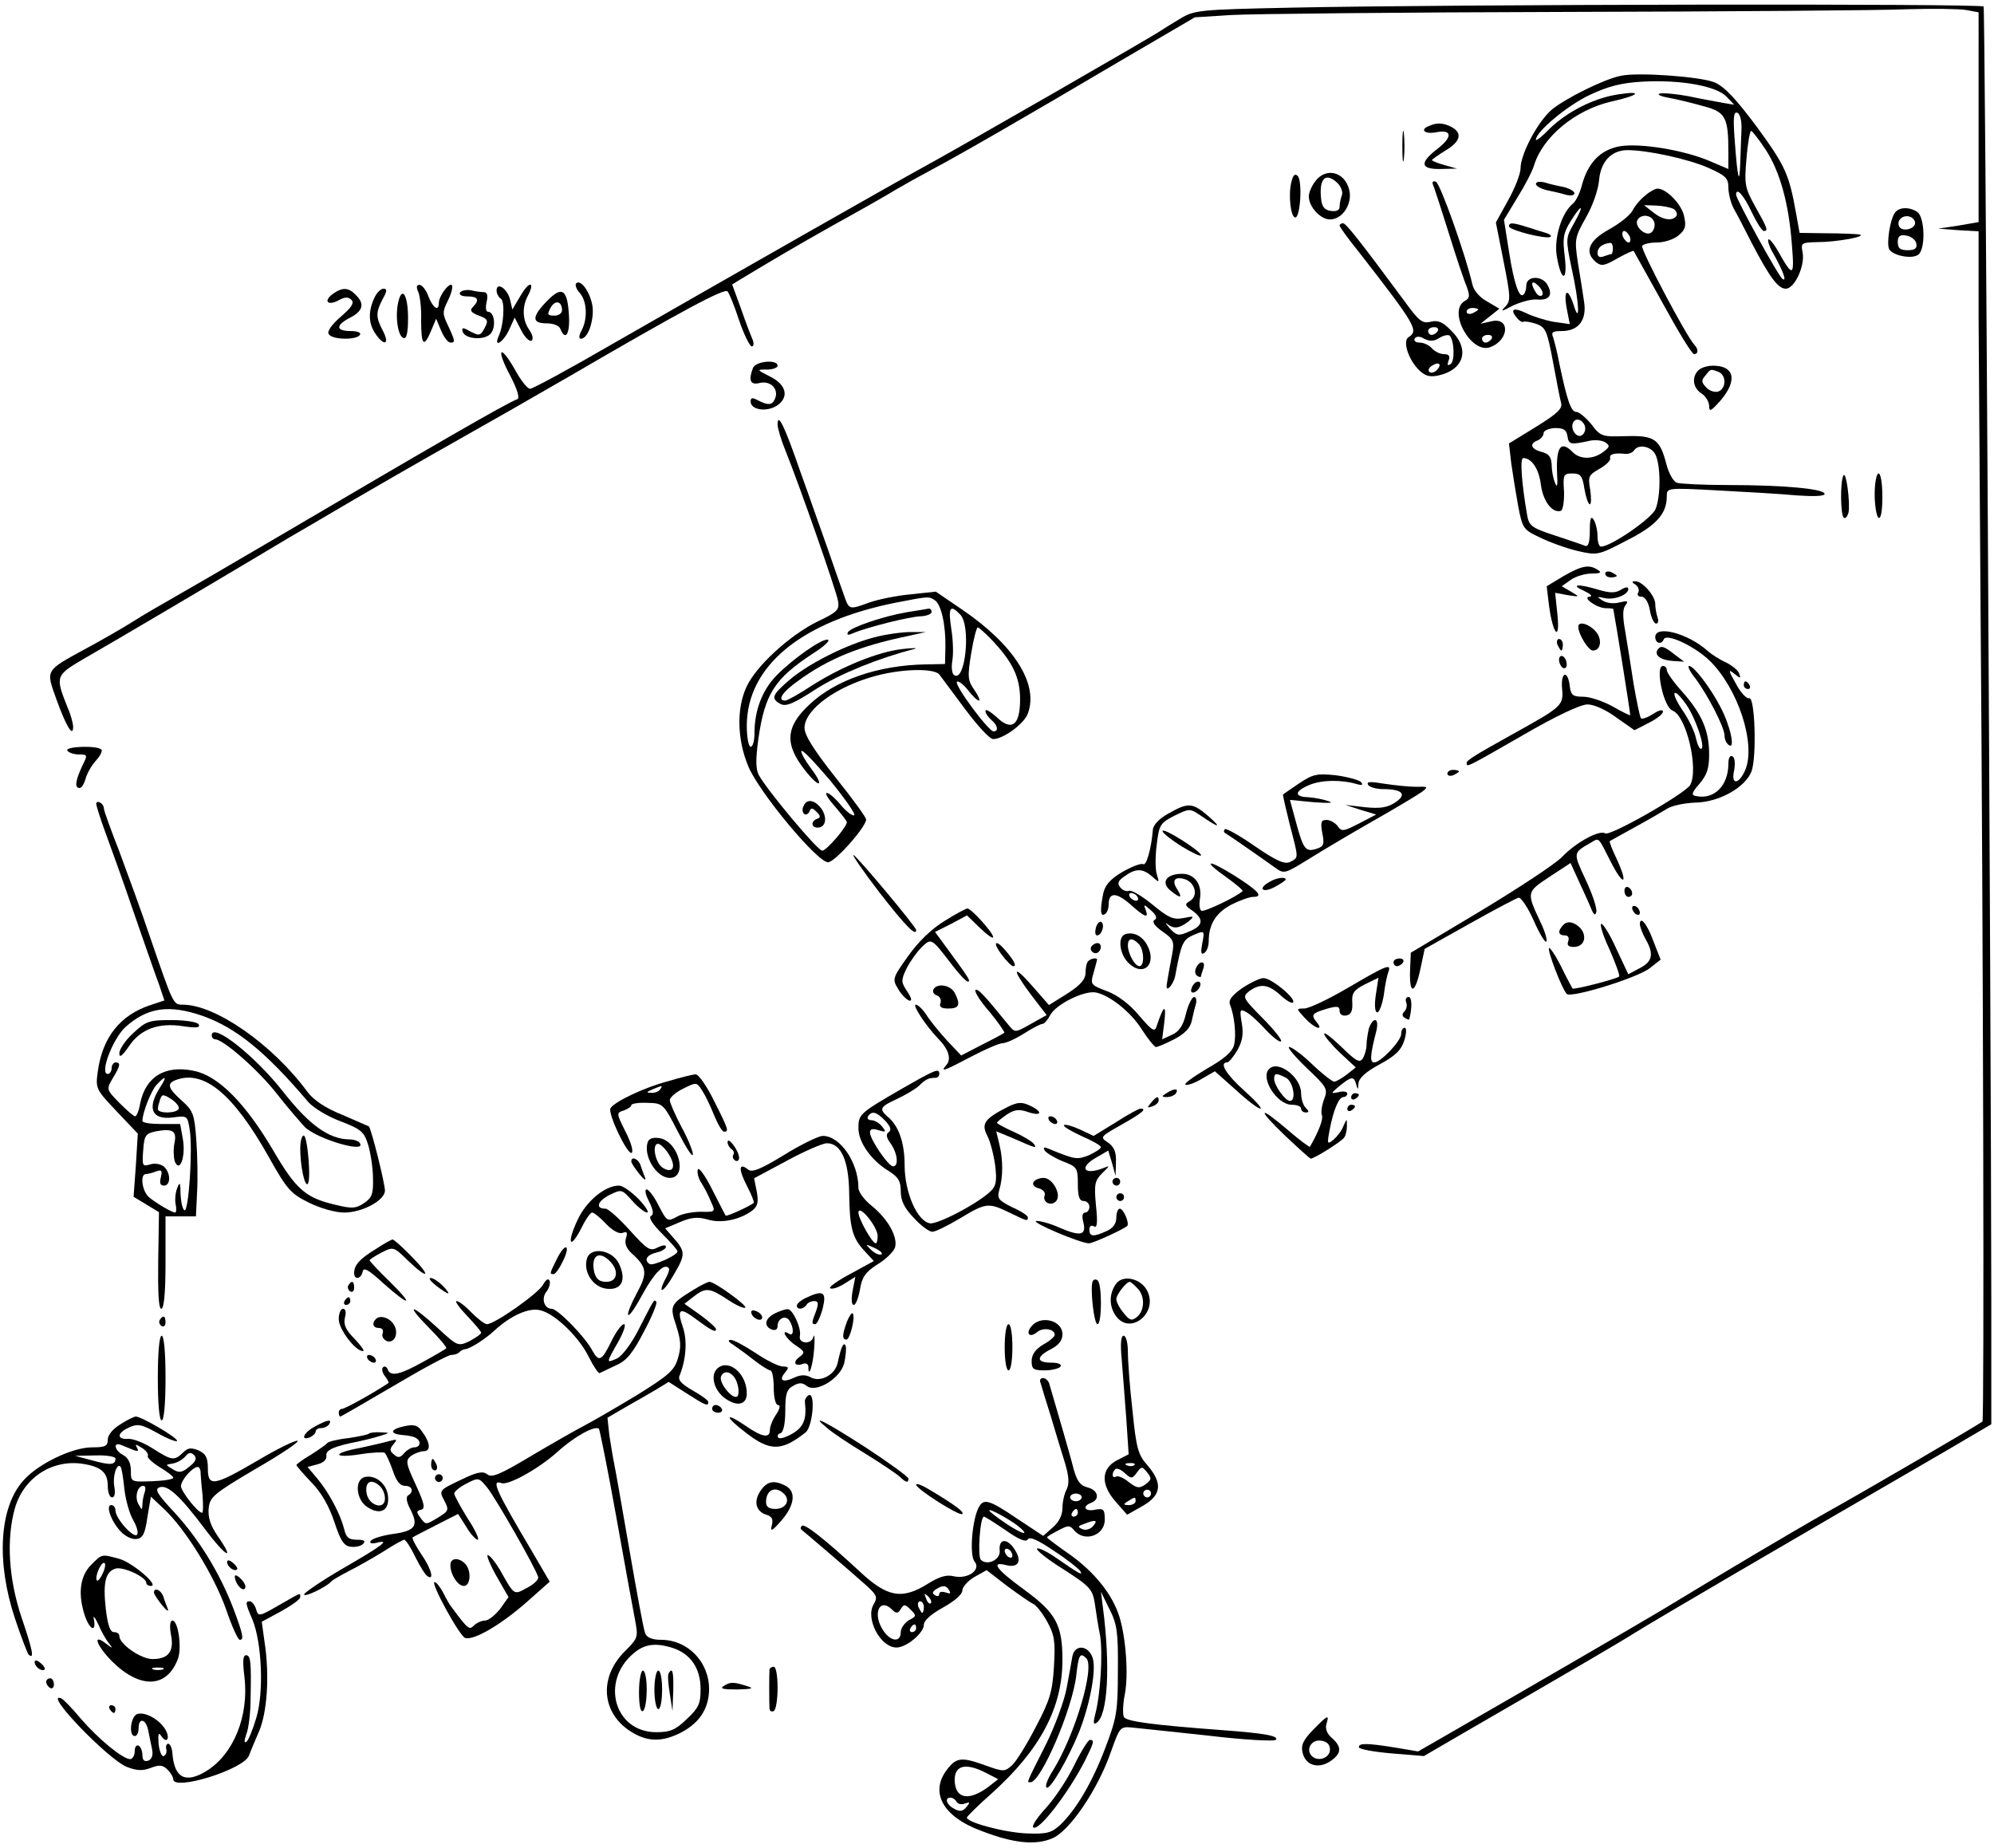 <?xml version="1.0" standalone="no"?>
<!DOCTYPE svg PUBLIC "-//W3C//DTD SVG 20010904//EN"
 "http://www.w3.org/TR/2001/REC-SVG-20010904/DTD/svg10.dtd">
<svg version="1.0" xmlns="http://www.w3.org/2000/svg"
 width="518pt" height="480pt" viewBox="0 0 518 480"
 preserveAspectRatio="xMidYMid meet">
<g transform="translate(0,480) scale(0.1,-0.1)"
fill="#000000" stroke="none">
<path d="M3350 4780 c-235 -5 -247 -6 -285 -29 -22 -13 -44 -27 -50 -31 -11
-9 -531 -308 -616 -354 -84 -46 -458 -259 -807 -459 -112 -65 -208 -117 -215
-117 -7 0 -25 23 -40 51 -39 68 -49 53 -11 -18 17 -33 25 -57 18 -60 -26 -9
-218 -120 -614 -353 -124 -73 -250 -146 -280 -163 -30 -17 -77 -44 -105 -62
-27 -17 -81 -48 -120 -69 -110 -60 -106 -55 -78 -134 25 -69 43 -99 43 -70 0
8 -6 31 -14 49 -33 83 -33 84 46 130 87 50 302 177 448 264 58 35 119 71 137
81 166 98 287 167 388 224 66 37 192 109 280 160 297 173 407 232 415 223 4
-4 18 -38 30 -75 13 -38 28 -68 33 -68 5 0 6 8 2 18 -4 9 -18 45 -30 80 l-23
63 21 13 c100 60 137 82 247 144 69 38 141 79 160 91 19 11 60 34 90 50 70 37
242 136 489 282 l195 114 95 6 c53 3 443 7 866 8 424 1 824 4 890 7 66 2 135
1 153 -2 l32 -6 0 -273 0 -272 -52 -9 -53 -8 53 -4 52 -3 0 -227 c1 -125 3
-456 5 -737 7 -875 10 -2124 5 -2128 -10 -8 -299 -177 -405 -236 -92 -52 -267
-156 -425 -252 -43 -26 -375 -219 -525 -305 l-111 -64 -59 10 c-75 12 -95 12
-95 1 0 -5 38 -12 84 -16 l85 -7 103 60 c287 166 407 236 443 259 66 41 393
232 814 476 l114 67 0 322 c-1 857 -16 3354 -20 3361 -5 8 -1383 6 -1803 -3z"/>
<path d="M4210 4603 c-44 -9 -144 -59 -179 -88 -36 -31 -81 -115 -81 -153 0
-13 -14 -50 -32 -82 l-32 -58 20 -101 c18 -91 19 -102 5 -117 -14 -14 -11 -14
19 2 19 9 47 17 62 16 33 -3 43 11 28 38 -14 25 -55 24 -55 -2 0 -9 -3 -20 -7
-23 -11 -12 -25 28 -38 112 l-13 82 35 58 c20 32 39 69 43 83 23 75 107 144
200 166 73 16 85 29 20 19 -63 -9 -134 -45 -180 -90 -19 -20 -35 -32 -35 -28
0 21 82 89 139 116 49 23 83 32 140 35 97 5 189 -11 216 -39 l20 -21 -30 5
c-16 3 -56 10 -88 17 -32 6 -66 9 -75 7 -9 -2 1 -7 23 -11 22 -4 63 -14 91
-22 57 -15 64 -29 64 -120 l0 -43 -47 20 c-67 29 -182 48 -235 39 -50 -9 -82
-42 -98 -99 -5 -21 -16 -44 -24 -50 -29 -24 -49 -88 -42 -135 11 -68 29 -71
21 -3 -6 48 -4 61 15 92 30 48 37 45 9 -5 -22 -39 -22 -40 -6 -118 20 -89 22
-150 5 -94 -15 46 -27 40 -18 -9 l8 -41 -42 6 c-22 4 -54 14 -70 22 -33 16
-45 12 -26 -11 7 -9 15 -13 17 -11 3 2 17 0 33 -5 25 -9 29 -17 44 -97 9 -48
18 -96 21 -107 5 -16 -7 -28 -65 -64 l-70 -43 6 -52 c4 -28 12 -78 18 -111 11
-57 13 -61 56 -81 24 -12 68 -28 97 -35 53 -12 54 -12 129 27 77 39 104 69
104 115 0 22 1 22 133 15 72 -4 165 -9 205 -13 45 -3 72 -2 72 4 0 13 -106 23
-252 23 -64 0 -123 3 -132 6 -9 3 -21 25 -27 48 -17 66 -31 75 -105 73 -62 -2
-66 -1 -90 31 -14 17 -32 32 -39 32 -14 0 -24 30 -44 125 -5 28 -13 58 -16 68
-6 14 -2 17 22 17 44 0 66 29 58 77 -3 21 -10 66 -16 101 -9 61 -8 65 21 117
17 29 32 72 34 96 4 49 32 79 74 79 52 0 158 -23 210 -46 45 -20 52 -27 52
-51 0 -15 6 -39 13 -53 8 -14 29 -54 47 -90 47 -90 69 -120 89 -120 23 0 50
59 44 93 -5 26 -4 27 38 28 50 0 132 15 109 20 -8 1 -46 3 -85 3 l-70 1 -9 50
c-18 102 -28 124 -101 224 -55 74 -85 106 -111 117 -36 15 -200 27 -244 17z
m314 -139 c-1 -21 -2 -59 -3 -83 -2 -66 -7 -47 -14 47 -5 64 -4 83 6 79 7 -2
12 -20 11 -43z m63 -53 c37 -57 60 -139 68 -247 7 -85 3 -86 -38 -13 -10 17
-20 29 -23 27 -3 -3 3 -21 14 -39 25 -45 34 -71 23 -64 -10 5 -121 208 -121
219 0 21 20 -1 40 -44 13 -27 27 -50 32 -50 12 0 10 6 -22 63 -27 49 -29 57
-23 125 3 39 9 72 12 72 3 0 20 -22 38 -49z m-581 -378 c-4 -4 -11 -1 -16 7
-16 25 -11 35 7 17 9 -9 13 -20 9 -24z m111 -339 c3 -9 0 -20 -8 -25 -14 -8
-31 18 -22 34 7 12 23 8 30 -9z m-45 -27 c3 -22 8 -23 58 -12 14 3 32 1 40 -4
13 -9 12 -12 -5 -25 -26 -20 -60 -20 -79 -1 -31 32 -44 15 -41 -55 2 -31 0
-39 -5 -25 -5 11 -9 32 -9 47 -1 21 -7 29 -26 34 -28 7 -33 22 -10 30 8 4 15
12 15 19 0 6 13 12 29 13 23 0 30 -4 33 -21z m228 -47 c14 -26 15 -107 1 -142
-9 -24 -116 -98 -142 -98 -5 0 -9 12 -9 28 0 15 -5 34 -10 42 -7 11 -10 3 -10
-29 0 -30 -4 -42 -12 -39 -7 3 -43 15 -79 27 -61 20 -67 25 -72 54 -14 81 -19
147 -10 147 22 0 41 -28 46 -70 6 -43 30 -74 52 -67 5 2 9 25 8 51 -3 43 -1
46 22 46 21 0 26 -6 31 -40 4 -22 10 -40 14 -40 4 0 4 17 1 38 -6 34 -4 38 24
54 16 9 29 21 28 27 -3 11 9 15 39 12 9 -1 19 3 23 9 11 17 44 11 55 -10z"/>
<path d="M3643 4420 c0 -36 2 -50 4 -32 2 17 2 47 0 65 -2 17 -4 3 -4 -33z"/>
<path d="M3713 4473 c-25 -9 -13 -22 16 -17 43 9 46 -11 6 -42 -48 -37 -46
-54 8 -53 l42 1 -32 9 c-18 5 -33 11 -33 13 0 2 16 13 35 25 39 23 45 45 16
61 -21 11 -38 12 -58 3z"/>
<path d="M3355 4328 c-9 -34 -2 -93 10 -93 13 0 19 95 6 108 -7 7 -12 2 -16
-15z"/>
<path d="M3416 4328 c-9 -12 -16 -29 -16 -38 0 -27 30 -60 55 -60 33 0 59 41
50 77 -12 48 -62 59 -89 21z m59 -4 c9 -9 14 -23 11 -31 -3 -8 -6 -21 -6 -30
0 -9 -8 -13 -22 -11 -17 2 -24 11 -26 31 -6 54 12 71 43 41z"/>
<path d="M3725 4314 c4 -11 22 -66 40 -124 18 -58 38 -118 45 -134 9 -25 8
-31 -5 -38 -45 -26 16 -138 66 -120 51 19 52 80 2 67 l-27 -6 24 19 25 20 -32
19 c-19 10 -35 29 -38 44 -17 75 -84 264 -95 267 -9 3 -11 -1 -5 -14z m115
-318 c0 -2 -7 -6 -15 -10 -8 -3 -15 -1 -15 4 0 6 7 10 15 10 8 0 15 -2 15 -4z
m35 -76 c-3 -5 -10 -10 -16 -10 -5 0 -9 5 -9 10 0 6 7 10 16 10 8 0 12 -4 9
-10z"/>
<path d="M3990 4322 c0 -5 12 -12 28 -16 15 -3 37 -8 50 -12 12 -3 22 -2 22 4
0 5 -12 12 -27 16 -16 3 -38 8 -50 12 -13 3 -23 2 -23 -4z"/>
<path d="M4274 4292 c-12 -9 -27 -27 -33 -39 -6 -12 -34 -34 -61 -49 -53 -29
-65 -59 -34 -85 14 -11 22 -10 56 10 22 12 41 21 42 19 1 -2 35 -63 75 -135
40 -73 76 -133 82 -133 11 0 12 13 0 25 -21 23 -140 248 -135 256 3 5 20 9 38
9 19 0 44 8 56 18 18 15 21 24 15 50 -6 31 -46 72 -69 72 -6 0 -21 -8 -32 -18z
m74 -35 c7 -5 10 -13 7 -18 -10 -14 -35 -11 -60 9 l-24 19 32 -1 c18 -1 38 -5
45 -9z m-51 -33 c3 -8 1 -20 -6 -27 -14 -14 -47 15 -37 32 10 16 36 13 43 -5z
m-63 -39 c3 -8 1 -15 -3 -15 -5 0 -11 7 -15 15 -3 8 -1 15 3 15 5 0 11 -7 15
-15z m-44 -30 c0 -8 -2 -15 -4 -15 -2 0 -11 -3 -20 -6 -10 -4 -16 -1 -16 9 0
14 13 24 33 26 4 1 7 -6 7 -14z"/>
<path d="M4923 4248 c-13 -17 -23 -82 -15 -96 11 -17 61 -26 76 -13 19 16 16
99 -4 111 -21 13 -46 12 -57 -2z m52 -27 c0 -16 -32 -24 -41 -10 -8 14 6 30
24 27 10 -2 17 -10 17 -17z m3 -53 c3 -13 -3 -18 -22 -18 -20 0 -26 5 -26 21
0 15 5 20 22 17 13 -2 24 -11 26 -20z"/>
<path d="M3480 4214 c0 -3 21 -33 48 -66 151 -194 158 -207 131 -224 -15 -9
-2 -54 24 -82 17 -18 29 -22 51 -18 69 14 86 68 36 117 -22 23 -35 28 -54 23
-21 -5 -30 2 -67 53 -111 150 -152 203 -160 203 -5 0 -9 -3 -9 -6z m255 -274
c-3 -5 -10 -10 -16 -10 -5 0 -9 5 -9 10 0 6 7 10 16 10 8 0 12 -4 9 -10z m4
-18 c11 7 23 9 27 6 12 -13 14 -67 2 -74 -8 -5 -9 -2 -5 9 5 12 1 17 -12 17
-10 0 -24 7 -31 15 -7 8 -21 15 -32 15 -10 0 -16 5 -13 10 4 7 13 7 25 0 14
-7 25 -7 39 2z m-7 -84 c-6 -6 -15 -8 -19 -4 -4 4 -1 11 7 16 19 12 27 3 12
-12z"/>
<path d="M3920 4212 c0 -10 100 -35 108 -27 3 2 -1 6 -9 9 -8 2 -29 9 -48 15
-41 13 -51 14 -51 3z"/>
<path d="M1353 4033 l-22 -37 -6 26 c-7 28 -35 47 -35 23 0 -7 5 -17 11 -21
11 -7 8 -66 -5 -96 -15 -33 10 -19 26 14 l15 33 17 -33 c9 -18 21 -30 27 -27
5 4 3 15 -6 28 -18 25 -19 60 -4 88 20 38 4 40 -18 2z"/>
<path d="M1497 4064 c-4 -4 0 -15 9 -25 19 -21 21 -67 5 -97 -7 -13 -8 -22 -2
-22 16 0 31 36 31 73 0 36 -29 84 -43 71z"/>
<path d="M1086 4043 c5 -10 9 -44 8 -75 0 -65 7 -73 26 -27 l13 31 13 -31 c7
-17 18 -31 24 -31 13 0 13 3 -6 44 -15 31 -15 36 0 66 9 18 13 36 10 39 -7 8
-34 -28 -34 -46 0 -23 -15 -14 -27 17 -6 17 -17 30 -23 30 -8 0 -9 -6 -4 -17z"/>
<path d="M864 4036 c-25 -19 -12 -31 16 -16 16 9 25 9 33 1 8 -8 0 -20 -28
-44 -23 -20 -36 -38 -31 -45 9 -15 72 -16 81 -2 4 6 -7 10 -24 10 -39 0 -40
15 -1 35 33 17 38 36 14 59 -19 20 -35 20 -60 2z"/>
<path d="M972 4025 c-16 -35 -15 -66 4 -93 22 -32 37 -27 19 8 -19 36 -19 48
-1 83 12 21 12 27 2 27 -7 0 -18 -11 -24 -25z"/>
<path d="M1195 4040 c-3 -6 5 -10 19 -10 28 0 33 -9 14 -28 -8 -8 -5 -14 16
-22 23 -8 25 -13 16 -30 -12 -23 -14 -24 -42 -9 -16 9 -19 8 -16 -3 7 -20 60
-23 74 -3 13 18 8 55 -8 55 -6 0 -7 11 -4 25 4 17 2 25 -6 26 -7 0 -23 2 -35
5 -12 2 -25 -1 -28 -6z"/>
<path d="M1421 4018 c-40 -41 -40 -58 -1 -58 18 0 33 -6 36 -15 13 -32 25 -12
22 36 -4 68 -18 77 -57 37z m39 -24 c0 -8 -9 -14 -20 -14 -18 0 -19 3 -10 20
12 22 30 18 30 -6z"/>
<path d="M1035 4017 c-9 -36 -2 -90 13 -95 8 -3 12 12 12 52 0 58 -15 84 -25
43z"/>
<path d="M1956 3844 c-12 -32 -7 -45 17 -39 28 7 50 -15 41 -39 -7 -19 -18
-20 -45 -6 -15 8 -19 7 -19 -3 0 -22 41 -28 68 -11 33 22 25 55 -18 76 -35 18
-35 18 -7 18 15 0 27 5 27 10 0 17 -57 12 -64 -6z"/>
<path d="M4412 3838 c-18 -18 -14 -46 8 -60 11 -7 20 -22 20 -33 0 -16 5 -13
30 15 44 52 36 90 -20 90 -14 0 -31 -5 -38 -12z m52 -4 c21 -8 21 -43 0 -51
-8 -3 -23 1 -31 10 -13 13 -14 19 -3 31 14 18 13 18 34 10z"/>
<path d="M2020 3697 c0 -9 9 -40 21 -69 36 -89 131 -361 136 -389 4 -23 -1
-29 -54 -54 -71 -35 -160 -116 -184 -170 -26 -56 -24 -137 5 -206 27 -66 179
-249 207 -249 18 0 99 92 99 111 0 6 -36 55 -80 110 -56 71 -80 109 -80 128 0
48 84 109 188 136 69 18 148 19 162 3 5 -7 36 -48 67 -90 32 -43 64 -78 73
-78 26 0 80 39 90 66 29 76 -35 178 -170 270 l-69 47 -65 -7 c-36 -3 -84 -13
-107 -21 -55 -20 -53 -20 -68 23 -7 20 -26 73 -41 117 -16 44 -47 134 -71 200
-41 119 -59 155 -59 122z m408 -456 c17 -10 29 -65 28 -122 l-1 -44 -50 -1
c-124 -2 -236 -41 -303 -105 -62 -58 -64 -103 -10 -171 38 -48 51 -42 14 7
-15 20 -26 40 -24 44 2 5 35 -30 75 -77 39 -48 67 -88 62 -90 -5 -2 -21 10
-35 27 -14 17 -30 31 -36 31 -6 0 4 -16 21 -35 17 -20 31 -38 31 -41 0 -12
-53 -74 -64 -74 -12 0 -144 158 -165 197 -8 16 -8 41 -1 93 17 118 42 157 143
223 27 17 44 33 38 35 -14 5 -92 -50 -134 -93 -37 -38 -57 -91 -57 -149 0 -20
-4 -36 -10 -36 -5 0 -10 24 -10 54 0 155 141 272 390 321 83 16 83 16 98 6z
m66 -37 c29 -28 14 -177 -15 -158 -6 3 -8 20 -5 38 3 17 2 55 -3 84 -8 54 -3
63 23 36z m83 -67 c54 -57 73 -97 73 -154 0 -68 -22 -84 -62 -45 -16 14 -28
21 -28 15 0 -6 7 -16 15 -23 17 -14 20 -30 6 -30 -13 0 -103 121 -95 129 3 3
16 -6 28 -21 12 -16 25 -28 29 -28 4 0 -1 12 -12 28 -17 24 -18 34 -8 95 6 37
14 67 17 67 3 0 20 -15 37 -33z"/>
<path d="M2358 3210 c-64 -11 -146 -39 -155 -52 -4 -8 0 -9 13 -3 35 15 149
44 177 44 15 1 27 6 27 11 0 6 -3 9 -7 9 -5 -1 -29 -5 -55 -9z"/>
<path d="M2270 3144 c-72 -19 -170 -68 -220 -111 -45 -39 -48 -48 -22 -62 14
-7 34 1 92 39 63 40 162 80 255 104 11 3 -2 3 -30 0 -64 -7 -159 -46 -236 -95
-33 -22 -64 -39 -69 -39 -22 0 -8 22 33 51 79 58 161 91 287 117 l45 10 -40 0
c-22 0 -65 -6 -95 -14z"/>
<path d="M2087 2705 c-4 -8 -2 -17 3 -20 4 -3 10 1 13 7 3 10 8 10 18 -1 11
-10 11 -15 2 -18 -17 -6 -16 -23 1 -23 21 0 26 25 10 49 -18 24 -39 27 -47 6z"/>
<path d="M4789 3565 c-9 -15 -8 -104 1 -110 4 -3 9 3 12 13 5 25 -6 109 -13
97z"/>
<path d="M4870 3516 c0 -30 5 -58 10 -61 6 -4 10 17 10 54 0 34 -4 61 -10 61
-5 0 -10 -24 -10 -54z"/>
<path d="M4061 3303 l-43 -26 6 -50 c10 -75 29 -96 22 -25 l-6 58 32 -6 c32
-5 33 -5 9 9 l-24 14 24 17 c13 9 37 16 54 16 23 0 27 3 15 10 -22 14 -40 11
-89 -17z"/>
<path d="M4170 3310 c0 -6 7 -10 15 -10 8 0 15 2 15 4 0 2 -7 6 -15 10 -8 3
-15 1 -15 -4z"/>
<path d="M4249 3281 c7 -5 10 -14 7 -20 -4 -6 -1 -11 8 -11 9 0 18 -13 22 -35
3 -19 11 -35 16 -35 6 0 7 7 4 16 -3 9 -6 24 -6 35 0 21 -33 59 -52 59 -10 0
-9 -3 1 -9z"/>
<path d="M4115 3265 c17 -8 23 -14 15 -15 -22 -1 18 -30 42 -30 10 0 18 -1 19
-2 7 -36 45 -274 44 -276 -1 -1 -22 9 -46 23 -24 13 -58 25 -76 25 -27 0 -32
4 -35 27 -5 44 -24 38 -20 -6 4 -44 0 -47 -128 -118 -97 -54 -120 -68 -120
-75 0 -12 -2 -13 146 72 86 50 150 80 168 80 17 0 48 -14 75 -34 l47 -33 37
19 c20 10 37 23 37 29 0 7 -11 4 -26 -6 -14 -9 -28 -14 -31 -11 -3 3 -11 43
-19 88 -7 46 -17 108 -22 138 -7 38 -7 59 1 68 8 11 5 12 -16 7 -14 -4 -34 -2
-44 5 -16 10 -15 11 6 6 26 -5 61 9 61 24 0 6 -8 5 -19 -2 -15 -9 -28 -9 -59
0 -52 16 -75 14 -37 -3z"/>
<path d="M4100 3172 c0 -19 26 -62 38 -62 21 0 25 30 7 50 -18 20 -45 27 -45
12z"/>
<path d="M4300 3145 c0 -16 16 -21 22 -6 6 17 80 -17 120 -56 73 -72 120 -215
92 -283 -17 -39 -38 -40 -29 -1 3 17 2 32 -4 36 -7 4 -11 -4 -11 -19 0 -57
-37 -94 -84 -84 -13 2 -12 8 9 32 19 22 25 40 25 76 0 61 -18 104 -69 162 -23
25 -41 51 -41 57 0 6 -4 11 -10 11 -21 0 1 -107 25 -116 36 -14 68 -151 46
-193 -12 -22 -208 -134 -221 -126 -15 10 -77 -24 -113 -62 -19 -19 -115 -82
-213 -141 l-179 -107 -2 -47 c-2 -64 13 -61 27 5 l11 52 116 65 c64 36 121 66
128 68 6 1 24 -25 39 -59 15 -34 30 -59 33 -55 3 3 -3 25 -14 48 -38 81 -38
80 22 120 l55 36 20 -44 c11 -24 26 -56 32 -71 8 -20 12 -23 15 -12 2 9 -10
46 -28 84 -33 71 -33 69 14 96 22 13 18 16 51 -49 33 -65 47 -62 17 4 -12 25
-21 47 -19 49 2 1 30 17 63 35 33 18 71 40 84 48 13 9 47 16 76 17 60 1 129
39 145 81 14 37 9 196 -6 190 -6 -2 -22 14 -34 37 -20 35 -21 40 -5 27 16 -13
18 -13 13 0 -2 8 -18 21 -34 29 -16 7 -38 21 -49 31 -51 45 -135 67 -135 35z
m79 -173 c25 -35 51 -111 41 -117 -4 -3 -10 9 -14 26 -3 17 -19 51 -36 75 -32
48 -24 62 9 16z"/>
<path d="M4046 3125 c4 -8 8 -15 10 -15 2 0 4 7 4 15 0 8 -4 15 -10 15 -5 0
-7 -7 -4 -15z"/>
<path d="M4306 3112 c-9 -14 8 -27 39 -29 l30 -2 -25 19 c-28 22 -36 24 -44
12z"/>
<path d="M4050 3086 c0 -8 5 -18 10 -21 6 -3 10 1 10 9 0 8 -4 18 -10 21 -5 3
-10 -1 -10 -9z"/>
<path d="M4404 3038 c34 -46 76 -128 76 -149 0 -10 5 -21 12 -25 16 -10 3 51
-23 100 -26 50 -69 106 -81 106 -5 0 2 -15 16 -32z"/>
<path d="M4530 3020 c0 -5 5 -10 11 -10 5 0 7 5 4 10 -3 6 -8 10 -11 10 -2 0
-4 -4 -4 -10z"/>
<path d="M175 2850 c3 -5 17 -10 30 -10 22 0 23 -1 10 -27 -18 -38 -22 -58
-10 -60 6 -2 13 9 17 23 4 15 16 36 28 49 11 12 17 25 13 28 -11 11 -95 8 -88
-3z"/>
<path d="M3760 2790 c0 -5 7 -7 15 -4 8 4 15 8 15 10 0 2 -7 4 -15 4 -8 0 -15
-4 -15 -10z"/>
<path d="M3375 2765 c-22 -15 -41 -28 -42 -29 -1 -1 7 -35 17 -76 24 -92 24
-87 2 -99 -14 -7 -34 1 -91 40 -40 28 -76 48 -79 45 -3 -3 -3 -7 -1 -9 12 -7
108 -74 130 -90 25 -18 25 -18 90 22 35 22 111 67 169 100 58 33 113 66 124
74 17 13 16 14 -15 13 -19 0 -56 4 -83 8 -36 6 -47 6 -42 -3 4 -6 22 -11 39
-11 51 0 63 -14 31 -35 -20 -13 -39 -16 -78 -12 l-51 6 40 -13 40 -12 -44 -23
c-41 -21 -46 -22 -56 -7 -7 9 -20 16 -29 16 -14 0 -16 -6 -11 -34 6 -29 4 -35
-15 -41 -28 -9 -34 -2 -53 68 l-16 59 62 -6 c41 -3 54 -2 37 3 -14 5 -37 9
-52 10 -37 1 -35 16 4 32 31 13 82 14 123 2 14 -4 17 -2 10 6 -6 5 -35 13 -65
17 -49 5 -59 3 -95 -21z"/>
<path d="M250 2712 c0 -5 11 -40 25 -78 14 -38 48 -132 74 -209 27 -77 55
-159 64 -182 l14 -42 -36 -12 c-79 -26 -125 -84 -137 -173 -6 -44 -5 -46 49
-103 l55 -58 -5 -82 -6 -82 33 -20 33 -20 -2 -125 c-1 -84 1 -126 8 -126 7 0
11 42 11 120 l0 120 40 0 39 0 3 63 c2 34 1 95 -2 135 -5 68 -8 76 -38 103
-36 32 -39 44 -16 53 73 28 150 -35 243 -201 46 -82 56 -94 103 -117 30 -15
69 -26 92 -26 48 0 106 32 106 57 0 19 -36 163 -42 167 -2 1 -33 14 -69 30
-43 17 -74 38 -90 59 -90 123 -239 227 -324 227 -25 0 -24 -2 -85 175 -22 66
-59 166 -80 223 -22 56 -40 106 -40 111 0 6 -4 13 -10 16 -5 3 -10 2 -10 -3z
m276 -551 c87 -31 163 -92 275 -224 13 -15 51 -38 84 -50 54 -21 61 -27 72
-63 6 -21 12 -60 12 -86 1 -40 -3 -50 -24 -64 -21 -14 -32 -14 -73 -4 -78 18
-103 40 -162 141 -72 122 -142 194 -206 207 -75 16 -126 -15 -140 -85 -3 -18
-9 -33 -13 -33 -4 0 -22 16 -41 35 -34 35 -34 35 -17 64 20 33 21 41 7 41 -5
0 -10 -7 -10 -15 0 -8 -5 -15 -10 -15 -22 0 13 92 46 122 57 51 113 59 200 29z
m-109 -184 c-36 -55 -24 -87 32 -80 38 5 38 5 44 -33 8 -50 -3 -215 -14 -208
-5 3 -9 22 -10 42 0 29 -2 33 -8 17 -5 -11 -7 -30 -5 -42 3 -13 2 -23 -1 -23
-8 0 -47 23 -67 39 -19 15 -25 61 -9 61 5 0 17 3 27 7 14 5 16 2 12 -15 -4
-15 -2 -22 8 -22 18 0 18 34 -1 50 -8 6 -23 9 -35 5 -20 -6 -21 -4 -18 37 3
39 6 43 33 49 45 8 55 1 48 -32 -3 -15 -2 -36 1 -46 13 -32 29 13 21 58 l-7
39 -49 0 c-27 0 -49 3 -49 8 0 21 22 77 36 93 24 26 29 24 11 -4z m47 -58 c-7
-12 -54 -12 -54 0 0 5 3 16 6 25 5 14 8 14 30 0 13 -9 21 -20 18 -25z"/>
<path d="M346 2116 c-20 -18 -36 -42 -36 -52 0 -13 7 -8 25 18 30 45 77 62
141 52 34 -5 45 -4 40 5 -4 6 -34 11 -71 11 -58 0 -66 -3 -99 -34z"/>
<path d="M550 2110 c0 -5 4 -10 9 -10 21 0 112 -80 159 -140 28 -36 62 -75 74
-88 32 -31 160 -69 143 -42 -3 6 -16 10 -28 10 -53 1 -104 38 -170 122 -74 95
-187 184 -187 148z"/>
<path d="M780 1816 c0 -44 11 -97 19 -92 10 6 0 126 -10 126 -5 0 -9 -15 -9
-34z"/>
<path d="M3036 2687 c-24 -13 -40 -30 -41 -42 -4 -49 -17 -95 -25 -90 -6 3
-29 -6 -54 -20 -32 -19 -45 -34 -50 -56 -9 -45 -7 -61 4 -54 6 3 10 15 10 25
0 32 19 33 56 1 39 -35 49 -38 40 -14 -6 15 -4 14 14 -2 14 -12 17 -21 9 -25
-7 -5 1 -16 21 -30 29 -20 31 -26 25 -59 -4 -20 -9 -49 -12 -66 -4 -22 -3 -27
5 -20 6 6 13 19 15 30 15 82 20 93 43 104 34 15 34 15 27 -21 -4 -22 -3 -29 5
-24 7 4 12 18 12 31 0 44 19 74 59 95 22 11 47 20 56 20 28 0 15 15 -46 54
-72 45 -88 43 -23 -3 25 -18 44 -34 42 -36 -16 -15 -100 -55 -107 -51 -5 3 -6
16 -4 30 7 37 -13 66 -46 66 -41 0 -56 -22 -31 -43 27 -22 33 -21 18 3 -15 23
-6 34 20 26 27 -9 35 -43 14 -56 -15 -9 -15 -12 6 -26 30 -22 28 -39 -9 -54
-27 -12 -32 -11 -50 8 -10 12 -14 17 -7 12 17 -14 31 -12 54 5 18 15 17 16
-12 10 -26 -5 -39 1 -80 35 -27 22 -54 38 -61 36 -6 -3 -17 1 -23 9 -8 10 -6
17 12 29 29 21 47 20 71 -1 19 -17 19 -17 12 6 -4 13 -4 48 0 77 6 51 9 56 46
75 39 19 40 19 67 1 48 -33 58 -35 22 -3 -42 36 -53 37 -104 8z m-81 -217 c3
-5 2 -10 -4 -10 -5 0 -13 5 -16 10 -3 6 -2 10 4 10 5 0 13 -4 16 -10z"/>
<path d="M3020 2641 c0 -5 23 -23 50 -40 28 -17 50 -27 50 -23 0 11 -100 74
-100 63z"/>
<path d="M2285 2481 c67 -86 95 -115 95 -97 0 8 -153 191 -163 195 -5 2 25
-42 68 -98z"/>
<path d="M3298 2509 c-31 -17 -19 -30 12 -14 17 9 30 18 30 20 0 8 -24 5 -42
-6z"/>
<path d="M4220 2486 c0 -9 5 -16 10 -16 6 0 10 4 10 9 0 6 -4 13 -10 16 -5 3
-10 -1 -10 -9z"/>
<path d="M4240 2441 c0 -5 5 -13 10 -16 6 -3 10 -2 10 4 0 5 -4 13 -10 16 -5
3 -10 2 -10 -4z"/>
<path d="M2453 2407 c-33 -20 -68 -54 -94 -91 -41 -57 -41 -60 -26 -85 8 -14
21 -27 28 -30 9 -3 8 5 -4 23 -16 24 -17 29 -2 60 9 18 27 43 39 55 26 25 25
25 81 -48 17 -22 34 -40 39 -41 9 0 3 9 -52 84 l-33 45 42 21 41 22 34 -33
c19 -18 34 -29 34 -23 -1 12 -57 74 -67 74 -5 -1 -32 -15 -60 -33z"/>
<path d="M2847 2390 c-3 -11 -2 -20 3 -20 12 0 21 28 11 35 -5 2 -11 -4 -14
-15z"/>
<path d="M4062 2398 c-16 -16 -15 -28 3 -28 9 0 12 -6 9 -15 -4 -10 0 -15 14
-15 35 0 37 42 3 60 -12 6 -22 5 -29 -2z"/>
<path d="M4260 2398 c1 -7 7 -24 15 -38 22 -38 18 -58 -15 -75 l-30 -16 -31
66 c-16 36 -34 65 -39 65 -5 0 4 -30 21 -66 16 -37 28 -69 25 -71 -6 -6 -118
-35 -121 -31 -1 2 -15 27 -29 56 -15 30 -30 52 -32 49 -5 -5 33 -105 46 -119
10 -12 185 42 216 67 l28 22 -18 46 c-17 47 -36 70 -36 45z"/>
<path d="M2923 2373 c-20 -7 -15 -51 8 -74 39 -39 76 -4 49 46 -13 24 -36 35
-57 28z m35 -25 c14 -14 16 -58 2 -58 -12 0 -30 33 -30 54 0 19 11 21 28 4z"/>
<path d="M2602 2320 c12 -16 26 -30 30 -30 10 0 3 14 -21 42 -26 30 -33 20 -9
-12z"/>
<path d="M2835 2341 c-6 -11 9 -23 19 -14 9 9 7 23 -3 23 -6 0 -12 -4 -16 -9z"/>
<path d="M2827 2303 c-4 -3 -7 -17 -7 -30 0 -17 -13 -32 -47 -54 l-48 -30 -42
48 c-53 61 -56 47 -4 -22 l40 -52 -41 -23 c-41 -23 -41 -23 -57 -4 -65 80 -81
97 -87 92 -3 -4 13 -30 37 -57 23 -28 40 -53 38 -54 -2 -2 -28 -16 -58 -31
l-54 -28 -36 38 c-20 22 -44 51 -54 67 -10 15 -22 27 -28 27 -10 0 27 -56 58
-88 27 -27 35 -53 22 -68 -17 -20 -10 -18 64 21 36 19 73 35 82 35 8 0 33 11
55 25 22 14 43 25 48 25 5 0 14 11 21 24 15 27 85 62 116 58 36 -6 92 -50 121
-96 16 -25 33 -46 37 -46 4 0 26 9 47 20 27 14 42 29 46 48 3 15 8 35 11 45 2
9 0 17 -5 17 -5 0 -15 -19 -21 -43 -7 -31 -18 -47 -36 -55 l-26 -12 6 47 c5
46 -2 42 -20 -12 -5 -17 -11 -14 -46 27 -24 29 -56 53 -83 63 -43 16 -44 18
-35 48 5 18 9 33 9 34 0 6 -17 3 -23 -4z"/>
<path d="M3620 2300 c0 -5 4 -10 9 -10 6 0 13 5 16 10 3 6 -1 10 -9 10 -9 0
-16 -4 -16 -10z"/>
<path d="M3107 2285 c-4 -8 -2 -17 3 -20 6 -4 10 -4 10 -1 0 2 3 11 6 20 3 9
2 16 -4 16 -5 0 -12 -7 -15 -15z"/>
<path d="M3502 2234 c-51 -30 -102 -54 -114 -54 -21 0 -21 0 2 -25 25 -27 51
-35 30 -10 -15 19 -12 23 29 35 25 7 31 6 31 -6 0 -9 7 -14 18 -12 12 3 16 12
15 33 -2 25 4 33 33 48 l35 17 -7 -45 c-4 -28 -2 -45 4 -45 5 0 13 21 17 46 3
26 9 53 12 60 8 22 -6 16 -105 -42z"/>
<path d="M3227 2233 c-26 -18 -36 -31 -32 -42 12 -30 17 -80 11 -105 -4 -18
-26 -37 -72 -63 -35 -21 -60 -39 -54 -41 6 -2 25 5 43 16 l33 19 54 -48 c29
-27 58 -49 64 -49 6 0 -13 21 -41 46 -47 42 -67 74 -45 74 4 0 16 14 26 31 13
23 17 41 12 70 -6 36 -5 39 11 30 10 -5 33 -26 51 -46 19 -20 37 -34 40 -30 3
3 -18 30 -48 60 -52 53 -53 55 -35 70 29 21 50 18 81 -10 15 -14 30 -23 33
-19 9 9 -57 64 -77 63 -9 0 -34 -12 -55 -26z"/>
<path d="M3096 2234 c-4 -10 -1 -14 6 -12 15 5 23 28 10 28 -5 0 -13 -7 -16
-16z"/>
<path d="M2425 2230 c-3 -6 0 -13 9 -16 8 -3 12 -12 9 -20 -4 -10 3 -14 21
-14 28 0 32 10 16 41 -11 20 -45 26 -55 9z"/>
<path d="M3653 2196 c3 -7 1 -18 -5 -24 -6 -6 -6 -12 1 -16 6 -4 11 -6 12 -4
8 31 7 58 -2 58 -6 0 -9 -6 -6 -14z"/>
<path d="M3556 2128 c-3 -13 -6 -32 -6 -43 0 -11 -5 -27 -10 -35 -8 -12 -17
-7 -55 30 -25 24 -45 40 -45 34 0 -5 18 -27 41 -49 l41 -38 -24 -19 c-12 -9
-27 -18 -32 -18 -5 0 -31 20 -57 45 -26 25 -53 45 -60 45 -6 0 14 -24 45 -54
53 -50 56 -55 46 -81 -6 -16 -9 -34 -6 -42 4 -10 -7 -40 -31 -82 -1 -2 -27 17
-57 43 -77 66 -82 57 -8 -14 35 -33 65 -60 67 -60 9 0 81 45 87 55 4 5 7 19 7
30 0 20 0 20 -9 0 -4 -12 -16 -27 -25 -35 -17 -14 -18 -13 -11 24 10 53 24 86
36 86 5 0 10 4 10 9 0 5 -10 7 -22 4 -22 -5 -22 -4 2 16 31 25 37 26 43 4 4
-15 5 -15 6 2 1 14 18 30 55 50 41 22 56 37 64 62 6 19 6 33 1 33 -5 0 -9 -7
-9 -16 0 -18 -53 -74 -70 -74 -12 0 -11 18 6 84 3 15 2 26 -4 26 -5 0 -12 -10
-16 -22z"/>
<path d="M3297 2023 c-24 -23 20 -93 59 -93 13 0 24 -4 24 -10 0 -5 5 -10 12
-10 9 0 9 3 0 12 -7 7 -12 24 -12 38 0 42 -60 87 -83 63z m44 -23 c19 -11 27
-60 10 -60 -12 0 -41 40 -41 57 0 16 5 16 31 3z"/>
<path d="M2340 1970 c-107 -62 -110 -65 -110 -101 0 -36 33 -83 77 -110 27
-17 33 -27 33 -54 0 -24 9 -43 34 -69 18 -20 40 -36 48 -36 8 0 40 16 72 35
68 41 74 41 128 15 47 -23 48 -23 48 -12 0 4 -18 16 -41 26 -36 18 -39 23 -33
45 10 34 10 78 0 119 l-8 33 39 -16 c66 -29 67 -29 59 -17 -4 6 -27 20 -51 31
-25 11 -45 22 -45 24 0 3 12 12 26 22 20 13 32 14 55 6 36 -12 39 1 4 17 -21
10 -32 9 -58 -4 -59 -30 -68 -43 -53 -73 8 -14 17 -49 21 -77 5 -40 3 -54 -10
-67 -30 -31 -138 -88 -159 -85 -33 5 -66 80 -66 151 0 58 -15 102 -44 126 -23
20 -20 26 24 46 21 10 47 25 57 34 18 18 26 21 43 21 6 0 10 5 10 10 0 16 -9
12 -100 -40z m-40 -82 c14 -15 16 -24 9 -29 -8 -5 -7 -14 5 -30 18 -26 21 -59
6 -59 -12 0 -60 70 -60 88 0 9 7 11 22 6 20 -6 21 -5 9 10 -7 9 -20 16 -28 16
-8 0 -11 5 -8 10 10 15 22 12 45 -12z"/>
<path d="M1735 1991 c-61 -16 -139 -53 -149 -70 -8 -13 44 -122 55 -116 5 4
-2 28 -16 55 -24 48 -24 49 -5 55 11 4 20 10 20 14 0 4 19 7 41 6 41 -1 42 -1
80 -75 21 -41 38 -68 39 -59 0 9 -13 41 -30 72 -16 31 -30 62 -30 69 0 7 16
21 35 30 34 17 35 17 49 -5 8 -12 22 -41 31 -64 10 -24 21 -43 26 -43 13 0 12
5 -26 80 -19 39 -41 70 -48 69 -6 0 -39 -8 -72 -18z m-20 -21 c-3 -5 -14 -10
-23 -9 -14 0 -13 2 3 9 27 11 27 11 20 0z"/>
<path d="M3030 1960 c-13 -8 -13 -10 2 -10 9 0 20 5 23 10 8 13 -5 13 -25 0z"/>
<path d="M3510 1949 c0 -5 5 -7 10 -4 6 3 10 8 10 11 0 2 -4 4 -10 4 -5 0 -10
-5 -10 -11z"/>
<path d="M2990 1935 c-11 -13 -10 -14 4 -9 9 3 16 10 16 15 0 13 -6 11 -20 -6z"/>
<path d="M3500 1919 c0 -5 5 -7 10 -4 6 3 10 8 10 11 0 2 -4 4 -10 4 -5 0 -10
-5 -10 -11z"/>
<path d="M2898 1884 l-57 -35 -36 17 c-20 9 -38 14 -41 11 -3 -3 17 -15 45
-28 28 -12 51 -25 51 -29 0 -4 -14 -13 -31 -21 -31 -12 -35 -12 -103 16 -14 6
-17 5 -12 -4 4 -6 25 -19 47 -28 37 -14 39 -17 39 -59 0 -32 4 -44 15 -44 8 0
15 -7 15 -15 0 -8 -5 -15 -11 -15 -7 0 -9 -10 -5 -24 9 -35 -6 -39 -60 -16
-26 12 -54 19 -62 18 -15 -3 115 -58 137 -58 10 0 89 36 99 45 7 6 -9 45 -19
45 -5 0 -9 -11 -9 -23 0 -16 -9 -28 -25 -35 -35 -16 -45 -15 -45 4 0 9 5 12
12 8 8 -5 10 9 5 55 -5 54 -3 64 16 83 21 20 21 21 2 13 -50 -19 -63 2 -17 28
l31 18 10 -33 9 -33 1 36 c1 27 -5 40 -21 51 -21 14 -20 15 35 46 53 30 68 42
50 42 -5 0 -34 -16 -65 -36z"/>
<path d="M2725 1890 c3 -5 11 -10 16 -10 6 0 7 5 4 10 -3 6 -11 10 -16 10 -6
0 -7 -4 -4 -10z"/>
<path d="M1683 1834 c-13 -36 22 -94 57 -94 47 0 24 93 -25 103 -17 3 -28 0
-32 -9z m57 -37 c17 -30 7 -46 -18 -31 -21 13 -30 68 -10 62 7 -3 20 -16 28
-31z"/>
<path d="M2036 1799 c-61 -37 -83 -46 -93 -37 -24 19 -25 1 -3 -42 12 -23 20
-43 18 -45 -9 -8 -70 -36 -73 -33 -1 2 -17 32 -35 68 -18 36 -35 59 -37 52 -3
-7 1 -23 9 -35 8 -12 19 -34 25 -49 12 -26 12 -27 -26 -26 -21 0 -47 -5 -59
-11 -29 -16 -29 -15 -52 29 -11 22 -25 40 -30 40 -6 0 -3 -14 6 -31 11 -22 13
-34 5 -38 -7 -4 5 -22 29 -46 22 -22 40 -42 40 -46 0 -10 -63 -38 -72 -33 -16
10 -8 24 17 30 14 3 25 10 25 15 0 6 -10 4 -22 -2 -19 -10 -26 -6 -72 45 -28
31 -56 56 -63 56 -27 0 -21 19 9 35 33 16 33 16 60 -14 15 -17 33 -31 39 -31
6 0 -4 16 -22 35 -19 19 -41 35 -51 35 -36 0 -85 -40 -108 -90 -28 -60 -20
-79 10 -21 11 23 24 41 28 41 5 0 21 -13 36 -29 17 -18 34 -27 43 -24 12 5 14
1 9 -14 -4 -13 1 -26 15 -39 40 -36 42 -51 13 -104 -15 -28 -25 -53 -22 -56 4
-3 20 22 38 55 29 53 55 80 67 67 3 -2 0 -13 -6 -24 -26 -48 -8 -42 19 6 32
54 31 61 -3 99 l-19 22 38 16 c30 13 47 14 72 7 35 -11 84 -1 116 23 14 11 17
21 12 49 l-7 35 84 45 c46 25 94 46 105 46 37 0 57 -45 58 -130 1 -89 8 -116
40 -150 l24 -26 -62 -34 c-34 -18 -57 -35 -51 -37 7 -3 24 4 38 13 l27 17 -7
-36 c-4 -22 -3 -37 3 -37 5 0 12 18 16 40 5 32 14 45 45 65 22 13 42 33 46 44
8 27 -18 74 -60 108 -19 15 -35 36 -35 47 0 67 -49 137 -94 135 -11 -1 -57
-23 -100 -50z m244 -210 c0 -10 -2 -19 -5 -19 -9 0 -45 64 -45 80 1 23 50 -37
50 -61z m9 -48 c-6 -2 -18 4 -27 13 -15 15 -15 15 10 4 15 -7 23 -15 17 -17z"/>
<path d="M1890 1833 c0 -6 5 -15 10 -18 6 -4 8 -10 5 -15 -3 -5 -1 -11 5 -15
5 -3 10 0 10 7 0 18 -29 57 -30 41z"/>
<path d="M1640 1783 c0 -5 10 -19 21 -33 11 -14 18 -18 15 -10 -3 8 -9 23 -12
33 -6 17 -24 24 -24 10z"/>
<path d="M2685 1729 c-4 -6 2 -13 13 -16 12 -3 18 -11 16 -18 -7 -17 15 -30
29 -16 16 16 -8 61 -32 61 -11 0 -23 -5 -26 -11z"/>
<path d="M2890 1730 c0 -5 5 -10 10 -10 6 0 10 5 10 10 0 6 -4 10 -10 10 -5 0
-10 -4 -10 -10z"/>
<path d="M2900 1690 c0 -5 5 -10 10 -10 6 0 10 5 10 10 0 6 -4 10 -10 10 -5 0
-10 -4 -10 -10z"/>
<path d="M976 1555 c-41 -25 -56 -41 -56 -62 0 -19 18 -16 22 3 2 13 15 6 54
-30 70 -62 81 -59 16 5 -29 28 -52 53 -52 55 0 2 14 11 31 20 31 16 32 15 68
-20 54 -52 63 -44 11 9 -24 25 -47 45 -50 45 -3 0 -23 -11 -44 -25z"/>
<path d="M1446 1528 c-18 -36 -19 -38 -8 -38 5 0 16 16 25 35 21 44 4 47 -17
3z"/>
<path d="M1525 1531 c-11 -35 16 -76 52 -79 38 -4 51 23 31 65 -17 36 -73 45
-83 14z m59 -7 c25 -25 20 -54 -9 -54 -18 0 -26 7 -31 24 -10 43 11 59 40 30z"/>
<path d="M1133 1460 c14 -11 28 -20 31 -20 3 0 -3 9 -14 20 -11 11 -25 20 -31
20 -7 0 0 -9 14 -20z"/>
<path d="M1411 1463 c-12 -23 -126 -103 -146 -103 -6 0 -24 14 -40 30 -16 17
-33 30 -39 30 -5 0 7 -17 27 -38 20 -21 37 -41 37 -44 0 -4 -14 -13 -30 -22
-30 -14 -31 -14 -84 35 -70 64 -84 63 -21 -1 27 -27 47 -51 44 -53 -2 -2 -29
-18 -60 -35 -61 -34 -85 -39 -92 -19 -2 6 -8 9 -12 5 -4 -4 -2 -14 5 -23 7 -9
11 -17 9 -18 -37 -25 -113 -67 -120 -67 -5 0 -9 -4 -9 -10 0 -5 2 -10 4 -10 2
0 64 36 139 80 74 44 141 80 149 80 8 0 18 3 22 8 4 4 11 7 14 7 13 1 51 25
76 48 42 39 90 61 120 53 38 -9 101 -70 126 -122 12 -24 25 -43 28 -41 4 2 23
11 42 20 28 12 44 32 73 88 21 39 35 74 32 77 -6 7 -4 10 -45 -70 -19 -38 -44
-71 -57 -77 -29 -13 -29 -13 3 43 14 25 21 46 15 46 -6 0 -21 -20 -33 -45 -25
-51 -32 -54 -49 -24 -18 35 -90 109 -106 109 -19 0 -28 27 -13 45 6 8 10 20 8
27 -3 8 -9 5 -17 -9z"/>
<path d="M2838 1470 c-6 -20 4 -110 13 -110 12 0 12 107 0 114 -5 4 -11 2 -13
-4z"/>
<path d="M2901 1467 c-19 -24 -21 -57 -4 -83 37 -57 115 6 82 65 -17 30 -60
39 -78 18z m53 -13 c21 -20 20 -58 0 -75 -14 -11 -19 -10 -35 10 -11 13 -19
29 -19 36 0 12 26 45 35 45 2 0 11 -7 19 -16z"/>
<path d="M905 1461 c-3 -5 -1 -12 5 -16 5 -3 10 1 10 9 0 18 -6 21 -15 7z"/>
<path d="M1801 1449 c-60 -37 -62 -41 -44 -94 12 -38 13 -54 4 -84 -9 -31 -24
-44 -106 -95 -53 -32 -115 -68 -138 -80 -23 -12 -86 -48 -140 -80 -77 -46
-100 -56 -111 -46 -12 9 -27 6 -70 -15 -55 -26 -56 -27 -42 -53 13 -25 12 -27
-17 -45 -30 -18 -31 -19 -44 -1 -12 16 -12 19 1 22 11 3 9 15 -14 65 -26 56
-27 63 -12 75 9 6 24 12 33 12 19 0 17 23 -6 53 -10 15 -21 17 -44 12 -38 -8
-40 -20 -5 -23 14 -1 30 -4 35 -8 14 -8 11 -24 -5 -24 -7 0 -19 -7 -26 -15
-10 -12 -16 -13 -26 -4 -12 9 -12 15 -2 27 11 13 10 14 -12 8 -14 -4 -49 -12
-77 -18 -71 -13 -68 -27 3 -16 30 5 59 6 63 4 4 -3 13 -23 21 -45 9 -28 19
-41 32 -41 19 0 24 -15 8 -25 -6 -4 -4 -17 6 -36 22 -43 13 -56 -45 -64 -28
-4 -54 -12 -58 -18 -4 -6 2 -8 15 -5 38 10 16 -7 -88 -67 -55 -32 -100 -63
-100 -67 0 -9 59 20 70 33 3 4 24 16 47 28 24 12 64 35 90 51 26 17 50 30 53
30 4 0 17 -20 29 -45 12 -24 26 -47 32 -50 18 -12 9 21 -17 58 -14 21 -24 40
-22 43 2 2 30 16 61 32 l57 29 21 -33 c11 -19 25 -34 30 -34 5 0 -6 25 -26 55
-19 31 -35 60 -35 65 0 5 14 17 32 26 31 16 32 16 54 -11 23 -29 127 -211 132
-232 2 -6 -11 -19 -29 -28 -35 -19 -32 -21 -71 48 -12 20 -26 37 -31 37 -4 0
6 -25 23 -55 l31 -54 -22 -31 c-13 -16 -30 -30 -39 -30 -9 0 -22 -6 -29 -13
-12 -12 -15 -10 -58 48 -5 6 -14 22 -22 38 -8 15 -18 27 -22 27 -12 0 64 -139
79 -145 21 -8 92 33 159 92 l61 54 -45 77 c-96 162 -108 189 -80 179 18 -6 96
37 146 82 43 39 97 69 107 59 2 -3 23 -106 45 -229 22 -123 44 -244 49 -269 8
-43 7 -46 -25 -78 -74 -72 -62 -172 27 -218 37 -19 72 -18 117 5 48 25 72 62
73 111 1 72 -55 130 -125 130 -23 0 -37 6 -41 17 -4 9 -22 107 -41 217 -19
111 -37 212 -40 226 -3 14 -8 46 -12 71 l-5 46 48 28 c27 15 63 36 80 46 l31
19 47 -30 c50 -32 56 -34 56 -22 0 4 -18 17 -41 30 -31 18 -39 28 -33 40 16
40 20 89 8 124 -16 47 -9 53 30 24 43 -32 56 -39 56 -29 0 4 -19 21 -41 37
l-41 29 23 18 c32 25 42 24 89 -7 22 -15 43 -24 46 -21 6 5 -79 67 -93 67 -4
0 -23 -9 -42 -21z m-54 -930 c47 -15 73 -53 73 -107 0 -38 -5 -49 -36 -78 -29
-28 -43 -34 -79 -34 -109 0 -146 132 -59 205 28 24 57 28 101 14z"/>
<path d="M1660 404 c0 -34 4 -53 10 -49 6 3 10 28 10 56 0 27 -4 49 -10 49 -5
0 -10 -25 -10 -56z"/>
<path d="M1700 410 c0 -27 5 -50 10 -50 6 0 10 23 10 50 0 28 -4 50 -10 50 -5
0 -10 -22 -10 -50z"/>
<path d="M1737 453 c-3 -5 -1 -28 3 -53 l7 -45 2 53 c1 49 -2 62 -12 45z"/>
<path d="M2093 1428 c-13 -6 -23 -15 -23 -20 0 -11 17 -10 25 2 3 6 13 10 20
10 11 0 12 -6 5 -26 -12 -31 -12 -34 -2 -34 4 0 13 18 19 40 11 44 2 50 -44
28z"/>
<path d="M895 1420 c-3 -5 -1 -10 4 -10 6 0 11 5 11 10 0 6 -2 10 -4 10 -3 0
-8 -4 -11 -10z"/>
<path d="M880 1373 c0 -26 43 -83 63 -83 5 0 -5 14 -22 32 -23 23 -29 37 -25
55 4 14 2 23 -5 23 -6 0 -11 -12 -11 -27z"/>
<path d="M1952 1388 c5 -15 28 -23 28 -10 0 5 -7 13 -16 16 -10 4 -14 1 -12
-6z"/>
<path d="M2013 1388 c-26 -13 -30 -33 -8 -42 9 -3 15 0 15 9 0 20 21 30 31 14
12 -19 11 -42 -1 -34 -24 15 -8 -14 17 -30 24 -16 25 -19 10 -30 -19 -14 -12
-26 9 -18 8 3 14 -1 14 -8 0 -32 12 4 15 47 2 27 1 41 -2 31 -5 -21 -40 -18
-35 3 4 20 -19 70 -32 69 -6 0 -21 -5 -33 -11z"/>
<path d="M2200 1366 c-12 -33 -13 -46 -1 -46 9 0 24 60 16 68 -2 3 -9 -7 -15
-22z"/>
<path d="M415 1371 c-3 -5 -1 -12 5 -16 5 -3 10 1 10 9 0 18 -6 21 -15 7z"/>
<path d="M977 1374 c-12 -12 -8 -24 8 -24 8 0 12 -6 9 -14 -3 -7 2 -16 11 -20
20 -7 32 21 18 43 -11 18 -35 25 -46 15z"/>
<path d="M2680 1355 c-17 -20 -5 -32 15 -15 15 12 45 8 45 -8 0 -4 -13 -16
-30 -25 -20 -12 -30 -26 -30 -43 0 -21 5 -24 34 -24 19 0 38 5 41 10 4 6 -7
10 -24 10 -39 0 -40 15 -1 35 21 11 30 23 30 39 0 36 -56 50 -80 21z"/>
<path d="M2610 1300 c0 -33 4 -60 10 -60 6 0 10 27 10 60 0 33 -4 60 -10 60
-6 0 -10 -27 -10 -60z"/>
<path d="M410 1220 c0 -67 4 -110 10 -110 6 0 10 43 10 110 0 67 -4 110 -10
110 -6 0 -10 -43 -10 -110z"/>
<path d="M2914 1268 c3 -35 8 -104 12 -155 l6 -91 -31 -16 c-41 -22 -42 -63
-2 -108 l29 -33 39 22 c50 28 54 59 15 105 -26 29 -30 45 -40 143 -7 61 -12
129 -12 153 0 24 -5 42 -11 42 -7 0 -9 -20 -5 -62z m33 -274 c-3 -3 -12 -4
-19 -1 -8 3 -5 6 6 6 11 1 17 -2 13 -5z m6 -20 c12 17 14 17 27 1 12 -15 12
-19 -4 -31 -16 -11 -22 -11 -44 6 -13 11 -28 17 -33 14 -10 -6 -12 9 -2 19 3
4 15 0 25 -10 17 -15 19 -15 31 1z m37 -54 c0 -5 -4 -10 -10 -10 -5 0 -10 5
-10 10 0 6 5 10 10 10 6 0 10 -4 10 -10z m-40 -20 c0 -5 -8 -10 -17 -10 -15 0
-16 2 -3 10 19 12 20 12 20 0z"/>
<path d="M1904 1307 c10 -7 34 -24 53 -39 20 -16 40 -28 44 -28 5 0 9 -20 9
-45 0 -26 5 -45 11 -45 7 0 5 -10 -5 -25 -9 -13 -16 -31 -16 -40 0 -22 -20
-19 -63 11 -56 38 -55 24 2 -19 62 -48 92 -47 154 2 19 16 26 108 7 96 -6 -4
-10 -12 -9 -18 5 -43 -3 -64 -32 -81 -17 -10 -33 -15 -37 -11 -4 4 -1 10 6 12
7 3 12 24 12 58 0 45 4 56 21 65 15 9 24 8 34 0 24 -20 87 18 98 58 4 19 6 39
4 45 -5 13 -12 -1 -21 -44 -7 -31 -45 -51 -70 -37 -13 7 -26 7 -43 -1 -30 -14
-41 -7 -23 14 10 12 9 15 -6 15 -11 0 -43 16 -71 35 -29 19 -58 35 -65 34 -8
0 -6 -5 6 -12z"/>
<path d="M955 1270 c3 -5 11 -10 16 -10 6 0 7 5 4 10 -3 6 -11 10 -16 10 -6 0
-7 -4 -4 -10z"/>
<path d="M1866 1247 c-23 -17 -12 -61 21 -82 30 -20 53 -13 53 15 0 50 -44 89
-74 67z m50 -44 c4 -13 3 -27 0 -30 -11 -12 -49 34 -43 51 9 22 36 9 43 -21z"/>
<path d="M2703 1208 c2 -7 14 -47 27 -88 12 -41 29 -96 37 -122 10 -34 11 -52
4 -67 -6 -11 -11 -33 -11 -49 0 -18 -9 -36 -25 -50 l-25 -22 -68 45 c-74 50
-87 53 -100 28 -17 -34 -24 -124 -10 -140 17 -21 -17 -46 -54 -38 -19 5 -38
-1 -67 -19 -67 -42 -105 -36 -176 30 -94 87 -145 127 -152 120 -3 -3 -4 -7 -2
-9 9 -7 146 -124 172 -148 25 -23 27 -29 17 -46 -23 -37 17 -113 59 -113 26 0
71 38 71 59 0 11 19 28 50 45 29 16 50 34 50 44 0 9 14 25 31 35 l32 18 53
-41 c30 -22 60 -43 67 -46 8 -3 24 -23 37 -46 19 -35 22 -50 18 -117 -4 -65
-10 -87 -47 -157 -23 -45 -51 -90 -62 -100 -19 -17 -22 -17 -67 -1 -63 23 -77
22 -101 -9 -47 -60 -12 -124 90 -161 83 -32 139 -37 182 -19 45 18 119 127
153 225 23 65 24 66 56 63 18 -2 107 -11 198 -21 91 -11 169 -15 174 -11 10
10 -27 17 -134 25 -189 14 -252 23 -260 34 -4 7 -3 34 2 59 10 51 3 147 -14
202 -18 58 -65 116 -128 161 -33 23 -60 43 -60 45 0 2 13 10 29 18 26 14 30
14 41 1 27 -33 80 -14 80 27 0 27 -3 30 -25 26 -27 -6 -35 9 -10 18 23 9 18
33 -10 40 -19 5 -27 16 -36 48 -8 33 -49 173 -64 224 -3 6 -9 12 -16 12 -6 0
-9 -6 -6 -12z m107 -298 c0 -5 -7 -10 -15 -10 -8 0 -15 5 -15 10 0 6 7 10 15
10 8 0 15 -4 15 -10z m-167 -73 c35 -28 16 -25 -28 4 -25 17 -45 32 -45 35 0
6 49 -21 73 -39z m157 33 c0 -5 -5 -10 -11 -10 -5 0 -7 5 -4 10 3 6 8 10 11
10 2 0 4 -4 4 -10z m-188 -45 c35 -25 54 -32 58 -24 5 8 27 -2 68 -30 34 -22
64 -46 68 -52 8 -13 1 -10 -64 35 -23 16 -45 26 -48 23 -4 -3 27 -28 69 -54
68 -44 75 -51 81 -88 3 -22 9 -60 14 -85 7 -46 1 -152 -13 -204 -5 -20 -5 -27
3 -22 30 18 37 149 17 301 l-5 40 22 -45 c20 -39 23 -61 22 -160 0 -105 -3
-123 -32 -199 -34 -91 -77 -163 -118 -202 -22 -20 -34 -24 -85 -22 -60 2 -162
30 -157 42 2 4 30 32 63 61 127 114 185 223 185 348 0 91 -17 122 -99 182 -73
53 -89 75 -47 64 32 -8 42 11 21 42 -19 29 -41 27 -38 -4 3 -23 -32 -41 -49
-24 -9 9 -2 112 8 112 3 0 28 -16 56 -35z m228 11 c-6 -8 -19 -12 -27 -9 -14
6 -14 8 3 14 30 12 37 10 24 -5z m-210 -77 c0 -6 -4 -7 -10 -4 -5 3 -10 11
-10 16 0 6 5 7 10 4 6 -3 10 -11 10 -16z m-164 -91 c5 -8 2 -9 -9 -5 -10 3
-17 2 -17 -4 0 -6 -5 -7 -11 -3 -8 4 -7 9 2 15 19 12 27 11 35 -3z m-48 -33
c-3 -3 -9 2 -12 12 -6 14 -5 15 5 6 7 -7 10 -15 7 -18z m-18 -10 c0 -8 -2 -15
-4 -15 -2 0 -6 7 -10 15 -3 8 -1 15 4 15 6 0 10 -7 10 -15z m-82 -7 c10 -10
15 -10 22 2 8 13 11 13 26 -2 15 -15 15 -17 -5 -27 -11 -7 -21 -21 -21 -31 0
-27 -25 -25 -44 2 -31 44 -12 90 22 56z m62 -48 c0 -5 -5 -10 -11 -10 -5 0 -7
5 -4 10 3 6 8 10 11 10 2 0 4 -4 4 -10z m182 -376 l31 -16 -24 -19 c-52 -39
-88 -33 -89 17 0 39 30 45 82 18z m-77 -75 c4 -6 14 -8 22 -4 13 4 14 3 3 -10
-9 -11 -17 -12 -31 -4 -20 10 -26 29 -10 29 6 0 13 -5 16 -11z"/>
<path d="M2786 498 c-2 -13 -9 -50 -15 -83 -6 -33 -30 -98 -53 -145 -54 -107
-51 -100 -41 -100 27 0 109 190 119 278 6 54 10 60 26 44 23 -23 -30 -201 -87
-292 -14 -22 -21 -41 -16 -44 9 -6 56 75 84 144 30 76 47 170 34 197 -13 30
-45 30 -51 1z"/>
<path d="M2790 213 c-18 -37 -51 -86 -73 -110 -22 -24 -37 -46 -33 -50 13 -13
91 88 135 174 23 47 25 53 12 53 -4 0 -23 -30 -41 -67z"/>
<path d="M1850 1140 c0 -5 7 -10 16 -10 8 0 12 5 9 10 -3 6 -10 10 -16 10 -5
0 -9 -4 -9 -10z"/>
<path d="M313 1100 c-20 -12 -33 -28 -33 -40 0 -17 -7 -20 -41 -20 -51 0 -141
-43 -179 -87 -62 -70 -70 -211 -21 -358 16 -48 32 -89 35 -93 16 -15 11 11
-17 93 -35 103 -41 207 -18 288 24 81 101 129 183 113 43 -8 58 -23 58 -57 0
-16 5 -29 11 -29 7 0 9 11 6 28 -5 26 6 62 16 52 3 -3 7 -28 10 -57 3 -28 13
-65 23 -82 10 -17 14 -34 10 -38 -9 -10 -56 42 -56 63 0 8 -5 14 -11 14 -15 0
-1 -41 24 -68 12 -13 30 -22 42 -20 16 2 22 14 28 57 l9 53 35 -33 c56 -53
129 -172 160 -259 15 -44 31 -80 36 -80 11 0 9 13 -17 82 -35 91 -88 178 -152
248 -45 48 -53 61 -40 66 21 8 53 -21 119 -109 53 -71 80 -86 33 -18 -19 27
-26 49 -24 72 3 30 12 38 122 103 66 38 115 71 109 73 -6 2 -53 -21 -105 -52
-113 -66 -128 -68 -128 -20 0 28 -5 38 -24 47 -20 8 -28 7 -41 -6 -22 -21 -28
-21 -78 11 -23 15 -52 26 -64 25 -31 -2 -29 16 3 30 22 10 32 8 75 -16 27 -15
49 -23 49 -19 0 9 -93 63 -107 63 -5 0 -23 -9 -40 -20z m34 -67 c11 -4 14 -3
9 6 -6 10 -4 10 12 0 12 -7 18 -17 16 -21 -3 -4 11 -17 30 -29 20 -12 36 -24
36 -28 0 -4 -25 -8 -55 -9 -55 -2 -55 -2 -55 27 0 20 -7 34 -20 41 -23 12 -27
35 -5 26 8 -3 22 -9 32 -13z m145 -43 c-19 -16 -27 -17 -43 -7 -20 12 -20 12
0 15 11 2 25 10 32 18 9 11 15 12 23 4 8 -8 5 -17 -12 -30z m-192 21 c0 -17
-13 -18 -60 -5 l-45 12 53 1 c28 1 52 -3 52 -8z m221 -33 c0 -7 2 -34 5 -60 2
-27 2 -48 -1 -48 -11 0 -54 55 -55 69 0 15 29 49 43 50 4 1 7 -5 8 -11z m-145
-54 c-3 -9 -6 -23 -6 -32 -1 -16 -1 -16 -10 0 -11 18 -3 48 12 48 6 0 7 -7 4
-16z"/>
<path d="M818 1094 c-29 -15 -39 -38 -13 -28 8 4 15 10 15 15 0 5 6 9 14 9 8
0 18 5 21 10 9 14 -5 12 -37 -6z"/>
<path d="M2149 1090 c12 -11 57 -41 100 -67 42 -26 82 -53 89 -60 16 -15 22
-16 22 -4 0 4 -49 40 -110 80 -107 69 -149 90 -101 51z"/>
<path d="M959 1076 c-3 -3 -27 -8 -54 -12 -28 -3 -52 -9 -55 -13 -3 -4 -22
-17 -42 -30 -21 -12 -38 -25 -38 -27 0 -2 17 -22 38 -44 26 -26 46 -61 60
-102 16 -49 25 -64 42 -66 12 -2 27 1 33 7 8 8 3 11 -16 11 -21 0 -28 6 -33
28 -10 39 -39 94 -69 130 l-26 31 26 7 c15 4 24 12 23 22 -3 15 20 25 82 37
14 3 39 9 55 14 29 9 29 9 4 10 -14 1 -28 -1 -30 -3z"/>
<path d="M1120 995 c0 -8 4 -15 10 -15 5 0 7 7 4 15 -4 8 -8 15 -10 15 -2 0
-4 -7 -4 -15z"/>
<path d="M948 963 c-28 -7 -23 -59 6 -78 33 -22 58 -10 54 28 -3 32 -32 56
-60 50z m40 -25 c7 -7 12 -20 12 -31 0 -32 -44 -18 -48 16 -4 29 14 37 36 15z"/>
<path d="M1130 960 c0 -5 5 -10 10 -10 6 0 10 5 10 10 0 6 -4 10 -10 10 -5 0
-10 -4 -10 -10z"/>
<path d="M1975 926 c-18 -27 -11 -53 16 -61 15 -5 18 -12 14 -28 -5 -17 1 -15
25 13 34 39 39 75 11 90 -31 16 -49 12 -66 -14z m62 -7 c17 -17 4 -39 -23 -39
-17 0 -24 6 -24 18 0 32 25 43 47 21z"/>
<path d="M2380 943 c0 -11 113 -83 120 -76 5 5 -17 22 -82 61 -21 13 -38 20
-38 15z"/>
<path d="M236 734 c-29 -30 -34 -77 -15 -133 13 -36 29 -42 23 -8 -3 12 2 7
11 -12 8 -19 21 -42 28 -50 11 -14 10 -14 -6 -2 -38 30 -28 -2 14 -45 73 -72
142 -70 171 6 11 28 1 100 -14 100 -6 0 -8 -14 -4 -36 9 -44 -6 -64 -48 -64
-30 0 -86 39 -86 60 0 6 -6 10 -14 10 -10 0 -16 18 -21 59 -8 70 -1 98 25 106
20 6 80 -22 80 -37 0 -4 5 -8 12 -8 23 0 -47 60 -81 70 -48 13 -45 14 -75 -16z
m32 -19 c-6 -14 -13 -23 -16 -21 -7 7 9 46 18 46 5 0 4 -11 -2 -25z m155 -252
c-7 -2 -19 -2 -25 0 -7 3 -2 5 12 5 14 0 19 -2 13 -5z"/>
<path d="M590 742 c0 -12 19 -26 26 -19 2 2 -2 10 -11 17 -9 8 -15 8 -15 2z"/>
<path d="M1170 734 c0 -24 19 -54 35 -54 18 0 20 41 3 58 -17 17 -38 15 -38
-4z"/>
<path d="M610 705 c0 -18 19 -40 26 -32 4 4 0 15 -9 24 -9 10 -17 13 -17 8z"/>
<path d="M400 663 c0 -5 10 -19 21 -33 11 -14 18 -18 15 -10 -3 8 -9 23 -12
33 -6 17 -24 24 -24 10z"/>
<path d="M723 629 c-50 -29 -52 -29 -58 -9 -3 11 -11 20 -16 20 -12 0 -12 -4
7 -48 24 -59 30 -187 10 -254 -9 -31 -21 -60 -26 -63 -6 -4 -6 3 0 20 6 15 11
57 11 93 2 96 0 112 -12 112 -8 0 -9 -17 -4 -56 12 -102 -28 -201 -99 -245
-54 -33 -83 -18 -88 45 -1 15 -6 26 -11 26 -4 0 -7 -6 -5 -14 2 -8 -1 -16 -7
-18 -5 -2 -11 13 -13 32 -2 26 0 31 7 20 15 -22 24 -5 10 18 -17 27 -54 46
-73 39 -17 -7 -22 -57 -6 -57 6 0 10 9 10 20 0 29 19 25 25 -5 3 -14 7 -36 10
-49 3 -15 0 -26 -10 -30 -10 -3 -15 1 -15 14 0 10 -4 22 -10 25 -5 3 -10 -3
-10 -14 0 -12 -6 -21 -12 -21 -20 1 -81 51 -128 105 -23 28 -47 52 -51 53 -49
19 120 -157 170 -178 26 -10 40 -11 62 -3 23 9 32 8 44 -4 8 -8 15 -19 15 -25
0 -32 186 26 197 62 3 8 14 35 25 60 22 49 29 147 15 236 l-7 51 50 27 c27 15
50 31 50 37 0 12 4 13 -57 -22z"/>
<path d="M90 482 c0 -12 19 -26 26 -19 2 2 -2 10 -11 17 -9 8 -15 8 -15 2z"/>
<path d="M1999 463 c-1 -13 -1 -87 0 -101 0 -7 6 -10 11 -7 6 3 10 31 10 61 0
30 -4 54 -10 54 -5 0 -10 -3 -11 -7z"/>
<path d="M120 431 c0 -6 5 -13 10 -16 6 -3 10 1 10 9 0 9 -4 16 -10 16 -5 0
-10 -4 -10 -9z"/>
<path d="M1880 420 c-11 -7 -1 -9 35 -9 40 1 45 3 25 9 -35 11 -43 11 -60 0z"/>
<path d="M285 360 c3 -5 8 -10 11 -10 2 0 4 5 4 10 0 6 -5 10 -11 10 -5 0 -7
-4 -4 -10z"/>
<path d="M3411 306 c-26 -27 -32 -40 -27 -60 8 -32 40 -42 71 -22 30 20 32 37
5 61 -13 11 -18 25 -14 37 8 25 3 23 -35 -16z m44 -51 c0 -22 -31 -33 -47 -17
-17 17 -1 44 24 40 15 -2 23 -10 23 -23z"/>
</g>
</svg>
